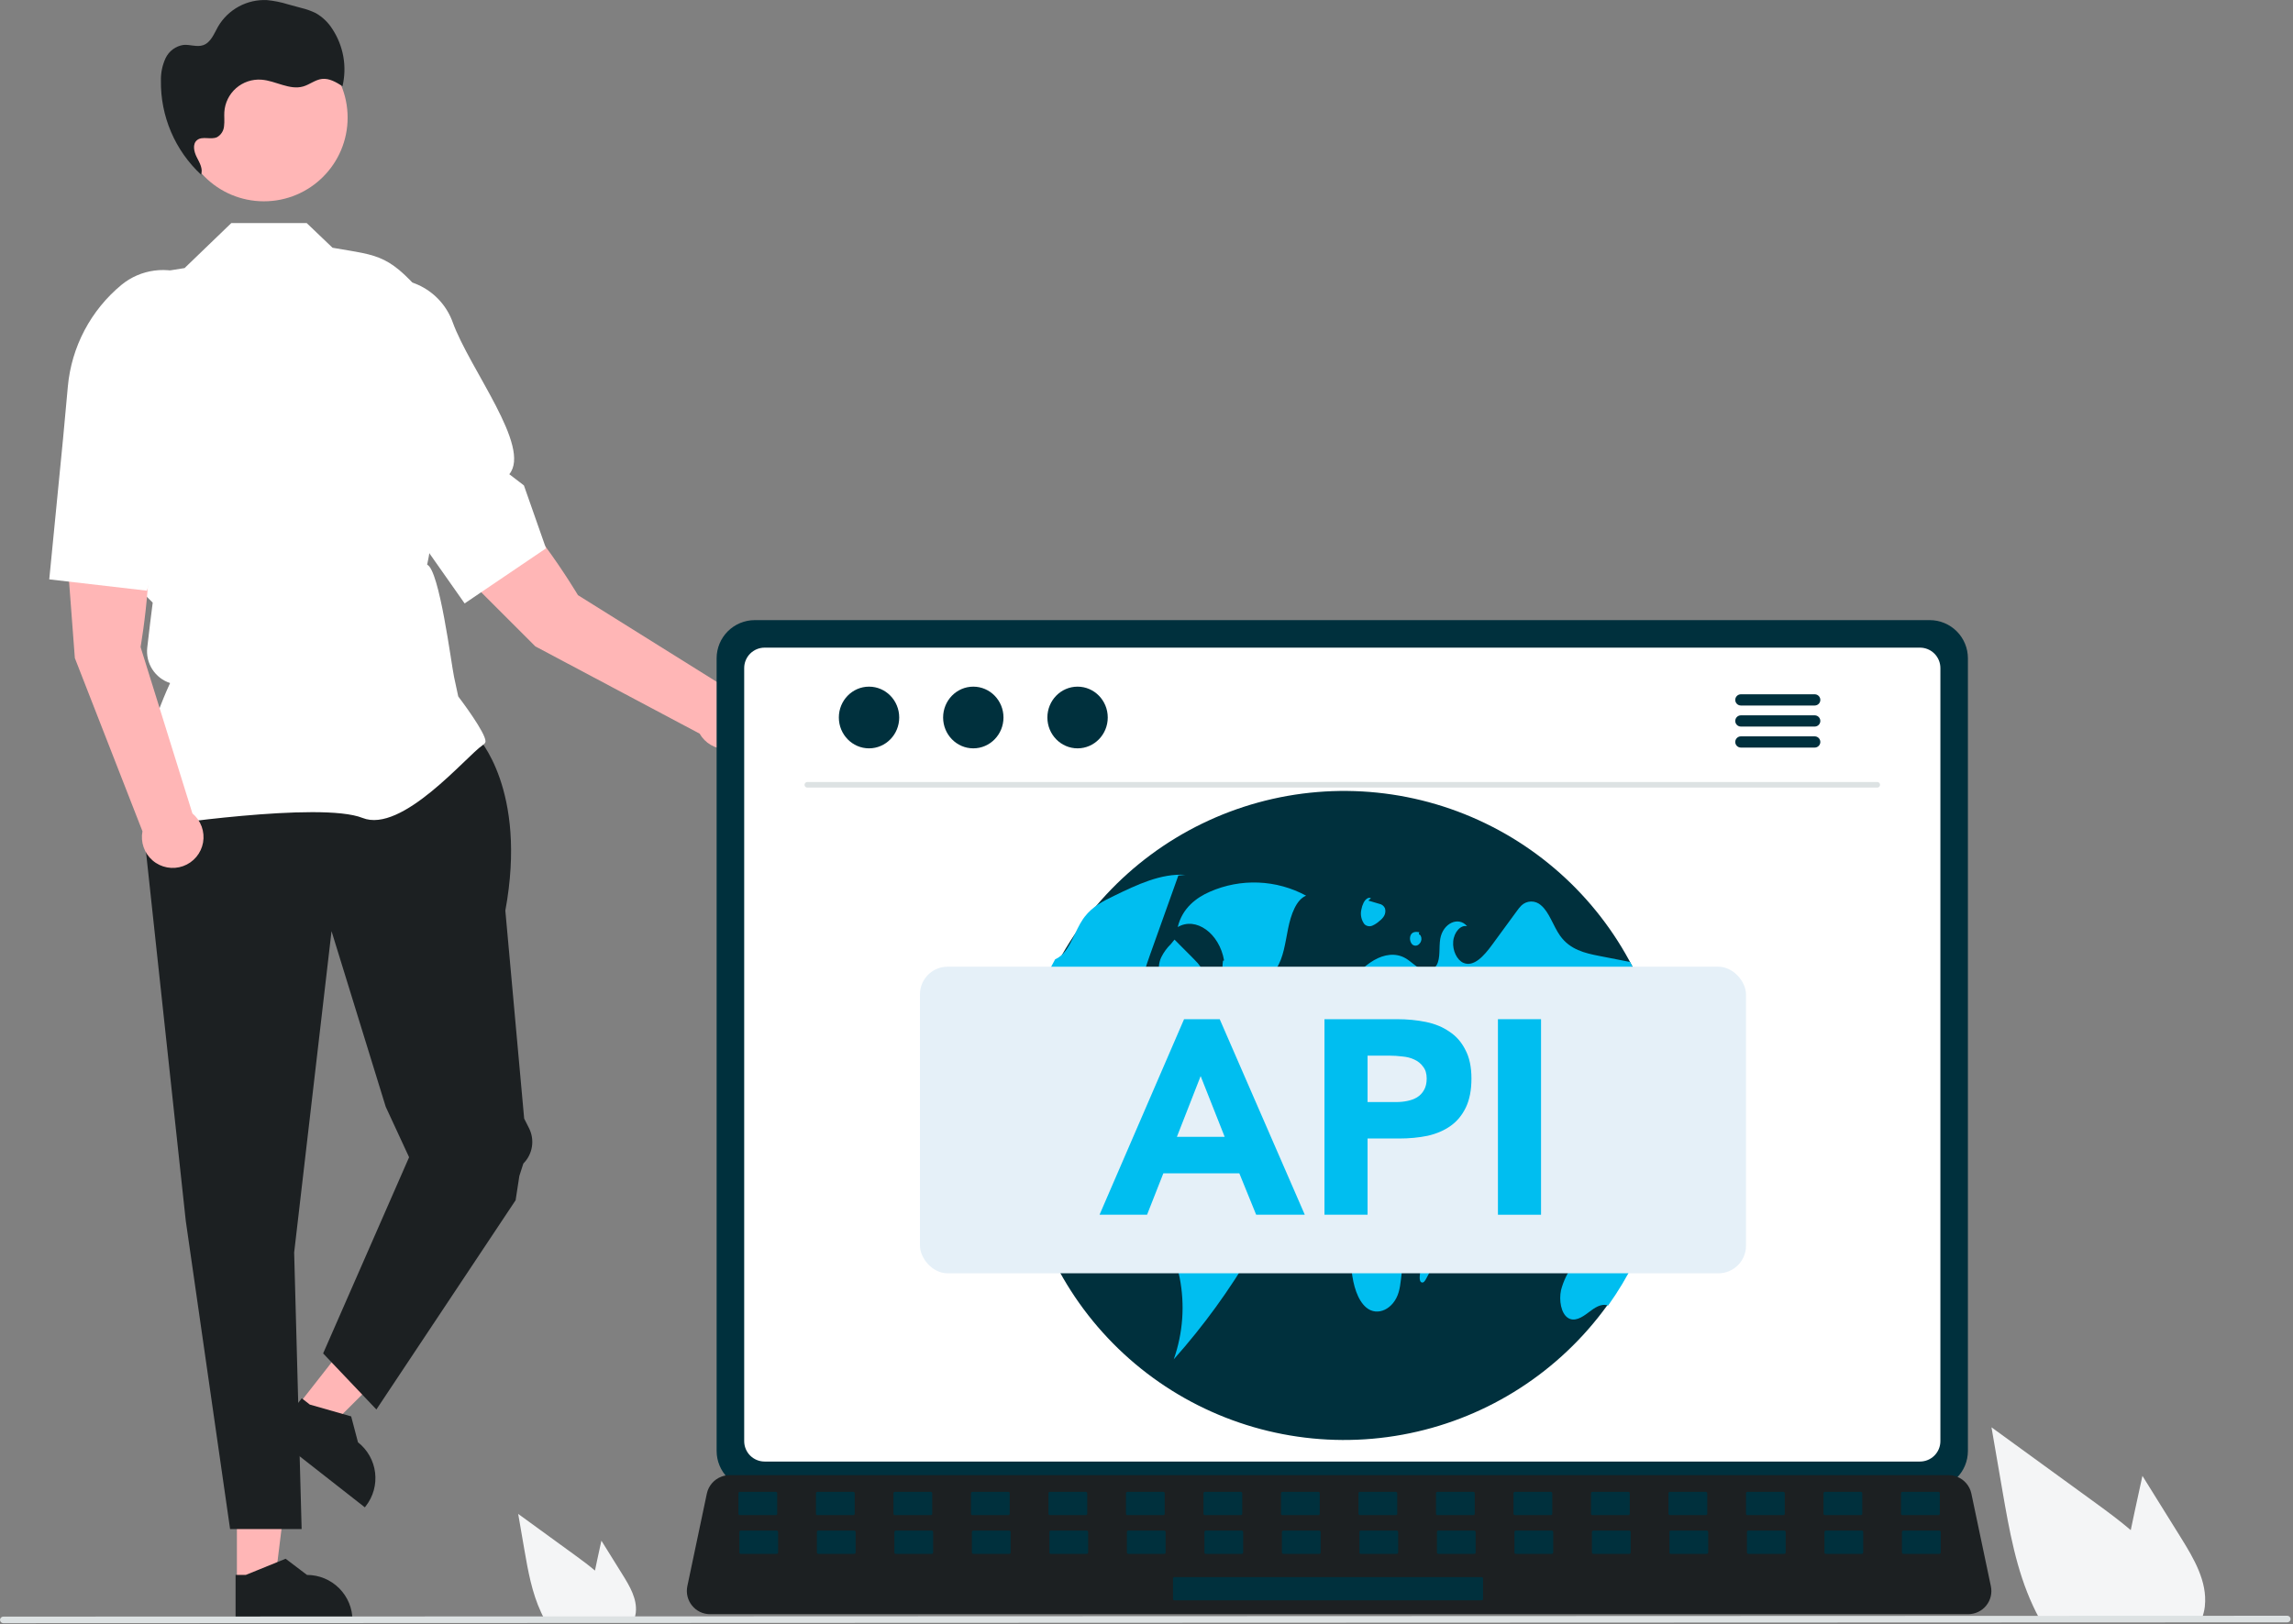 <?xml version="1.0" encoding="UTF-8"?>
<svg xmlns="http://www.w3.org/2000/svg" width="830" height="588" viewBox="0 0 830 588" fill="none">
  <rect x="0" y="0" width="830" height="588" fill="#808080" stroke="none"/>
  <g clip-path="url(#clip0_1468_5676)">
    <path d="M85.757 572.858L99.518 572.857L106.065 519.775L85.754 519.776L85.757 572.858Z" fill="#FFB6B6"></path>
    <path d="M85.272 587.214L127.592 587.212V586.677C127.591 582.308 125.856 578.119 122.767 575.03C119.678 571.941 115.488 570.206 111.12 570.205H111.119L103.388 564.341L88.966 570.206L85.272 570.206L85.272 587.214Z" fill="#1C2022"></path>
    <path d="M107.98 508.635L118.814 517.121L156.702 479.371L140.712 466.846L107.98 508.635Z" fill="#FFB6B6"></path>
    <path d="M98.745 519.637L132.061 545.733L132.391 545.312C135.084 541.873 136.302 537.505 135.775 533.168C135.248 528.832 133.02 524.882 129.581 522.188L129.581 522.187L127.112 512.803L112.141 508.527L109.233 506.249L98.745 519.637Z" fill="#1C2022"></path>
    <path d="M172.771 266.775C172.771 266.775 191.035 285.716 182.918 329.687L189.733 404.975L191.491 408.46C192.54 410.537 192.905 412.891 192.537 415.188C192.169 417.485 191.085 419.608 189.44 421.253L187.991 425.745L186.638 434.54L136.241 510.304L116.962 490.01L148.079 418.981L139.623 400.716L120.006 337.128L106.476 453.481L109.182 553.598H83.287L67.241 441.981L50.329 285.04L59.126 266.775H172.771Z" fill="#1C2022"></path>
    <path d="M54.547 299.32L54.362 299.061C44.506 285.262 59.33 252.103 61.566 247.296C58.911 246.435 56.637 244.679 55.131 242.329C53.624 239.979 52.98 237.18 53.306 234.408L54.27 226.215L55.274 218.178L48.077 210.981L48.056 210.801L43.914 174.559L37.892 150.487C35.623 141.387 35.816 131.847 38.453 122.846C41.089 113.846 46.072 105.709 52.892 99.271L66.813 97.06L83.731 80.76H111.013L120.367 89.697C137.83 92.76 140.83 91.76 155.83 109.76L149.014 165.722L147.313 173.421L147.318 183.863L151.641 188.667C153.198 190.398 154.33 192.468 154.945 194.713C155.561 196.958 155.644 199.316 155.187 201.599L154.619 204.441C159.077 206.352 163.332 240.306 164.348 245.049L165.866 252.134C167.165 253.848 175.739 265.28 175.739 268.405C175.739 268.874 175.393 269.328 174.649 269.831C168.806 273.787 145.512 301.854 131.219 296.134C115.993 290.046 55.471 299.179 54.862 299.272L54.547 299.32Z" fill="white"></path>
    <path d="M50.882 234.245C50.882 234.245 57.888 194.651 50.829 179.76L22.829 181.76L27.09 238.246L51.568 300.964C51.194 302.896 51.339 304.893 51.986 306.751C52.634 308.61 53.761 310.264 55.255 311.546C56.748 312.827 58.555 313.691 60.49 314.049C62.425 314.407 64.421 314.247 66.274 313.584C68.127 312.922 69.772 311.781 71.042 310.277C72.311 308.773 73.16 306.96 73.503 305.022C73.845 303.084 73.669 301.09 72.992 299.242C72.314 297.394 71.16 295.758 69.646 294.501L50.882 234.245Z" fill="#FFB6B6"></path>
    <path d="M22.829 158.76L24.562 139.889C25.215 132.786 27.265 125.883 30.594 119.576C33.924 113.268 38.468 107.682 43.965 103.137C47.38 100.334 51.512 98.542 55.892 97.964C60.272 97.386 64.727 98.044 68.753 99.865C74.193 102.37 78.479 106.847 80.745 112.391C83.011 117.935 83.087 124.133 80.957 129.731C74.486 146.704 76.823 164.652 64.204 166.841L65.575 173.363L53.167 213.854L17.829 209.76L22.829 158.76Z" fill="white"></path>
    <path d="M209.206 215.479C209.206 215.479 188.697 180.893 173.635 174.207L153.713 193.983L193.78 234.027L253.236 265.611C254.213 267.32 255.624 268.74 257.327 269.726C259.03 270.713 260.964 271.231 262.932 271.229C264.9 271.227 266.832 270.704 268.533 269.713C270.234 268.722 271.642 267.3 272.615 265.589C273.588 263.878 274.091 261.94 274.072 259.972C274.054 258.004 273.516 256.076 272.512 254.383C271.507 252.691 270.073 251.294 268.354 250.335C266.636 249.376 264.694 248.888 262.726 248.922L209.206 215.479Z" fill="#FFB6B6"></path>
    <path d="M138.714 176.546L127.721 161.11C123.584 155.3 120.636 148.73 119.047 141.776C117.458 134.823 117.26 127.625 118.463 120.595C119.225 116.243 121.188 112.19 124.132 108.895C127.076 105.6 130.882 103.194 135.121 101.949C140.879 100.3 147.048 100.899 152.382 103.625C157.715 106.351 161.814 111 163.85 116.632C170.013 133.72 192.489 161.803 184.35 171.691L189.642 175.742L197.641 198.529L168.182 218.47L138.714 176.546Z" fill="white"></path>
    <path d="M95.531 72.885C112.264 72.885 125.829 59.32 125.829 42.587C125.829 25.853 112.264 12.288 95.531 12.288C78.797 12.288 65.232 25.853 65.232 42.587C65.232 59.32 78.797 72.885 95.531 72.885Z" fill="#FFB6B6"></path>
    <path d="M73.542 63.943C73.278 63.711 73.028 63.463 72.77 63.225C72.761 63.249 72.759 63.274 72.749 63.298L73.542 63.943Z" fill="#1C2022"></path>
    <path d="M120.36 10.591C118.855 8.168 116.77 6.157 114.293 4.741C112.6 3.92 110.822 3.29 108.99 2.862L104.195 1.554C101.738 0.794 99.21 0.285 96.65 0.035C93.096 -0.141 89.562 0.664 86.434 2.361C83.306 4.058 80.704 6.582 78.913 9.657C77.465 12.227 76.303 15.429 73.507 16.369C71.252 17.127 68.792 16.058 66.423 16.265C65.034 16.466 63.717 17.007 62.587 17.839C61.458 18.671 60.551 19.769 59.947 21.035C58.766 23.584 58.185 26.369 58.248 29.177C58.155 35.551 59.399 41.875 61.901 47.74C64.402 53.604 68.105 58.879 72.77 63.224C73.552 61.163 72.264 58.938 71.246 56.966C70.215 54.971 69.579 52.189 71.304 50.752C73.224 49.153 76.3 50.704 78.571 49.661C79.297 49.244 79.909 48.653 80.352 47.942C80.794 47.23 81.054 46.42 81.107 45.584C81.327 43.928 81.097 42.244 81.201 40.576C81.305 38.922 81.734 37.306 82.466 35.819C83.197 34.333 84.215 33.006 85.462 31.915C86.709 30.824 88.16 29.992 89.731 29.465C91.301 28.938 92.961 28.727 94.613 28.846C99.782 29.215 104.797 32.746 109.771 31.294C112.106 30.611 114.097 28.875 116.512 28.583C119.186 28.259 121.702 29.769 123.972 31.218C124.798 27.714 124.903 24.079 124.282 20.534C123.661 16.988 122.327 13.606 120.36 10.591Z" fill="#1C2022"></path>
    <path d="M225.399 570.191L217.689 557.801L216.149 564.881C215.879 566.121 215.609 567.381 215.359 568.631C213.169 566.761 210.839 565.031 208.56 563.371C201.56 558.291 194.563 553.205 187.569 548.111L189.759 560.811C191.109 568.631 192.52 576.611 195.859 583.761C196.229 584.571 196.629 585.371 197.06 586.151H229.6C229.861 585.427 230.042 584.676 230.14 583.911C230.148 583.862 230.151 583.811 230.149 583.761C230.66 578.911 227.979 574.341 225.399 570.191Z" fill="#F4F5F6"></path>
    <path d="M789.482 556.81L775.497 534.336L772.704 547.179C772.214 549.428 771.724 551.713 771.271 553.981C767.299 550.588 763.072 547.45 758.937 544.44C746.24 535.225 733.548 525.998 720.863 516.76L724.835 539.796C727.284 553.981 729.842 568.455 735.9 581.424C736.571 582.894 737.297 584.345 738.077 585.76H797.101C797.576 584.445 797.904 583.083 798.08 581.696C798.095 581.607 798.101 581.515 798.098 581.424C799.024 572.627 794.162 564.338 789.482 556.81Z" fill="#F4F5F6"></path>
    <path d="M827.941 587.369L1.191 587.677C0.875 587.676 0.574 587.55 0.351 587.327C0.128 587.103 0.003 586.801 0.003 586.486C0.003 586.171 0.128 585.868 0.351 585.645C0.574 585.422 0.875 585.296 1.191 585.295L827.941 584.988C828.256 584.989 828.558 585.115 828.78 585.338C829.003 585.561 829.128 585.863 829.128 586.178C829.128 586.494 829.003 586.796 828.78 587.019C828.558 587.242 828.256 587.368 827.941 587.369Z" fill="#DDE2E3"></path>
    <path d="M259.398 238.298V525.322C259.401 528.979 260.855 532.486 263.442 535.073C266.028 537.659 269.535 539.113 273.193 539.116H698.533C702.19 539.114 705.698 537.659 708.284 535.073C710.87 532.486 712.325 528.979 712.327 525.322V238.298C712.319 234.643 710.862 231.141 708.277 228.558C705.691 225.976 702.187 224.523 698.533 224.518H273.193C269.538 224.523 266.034 225.976 263.449 228.558C260.863 231.141 259.407 234.643 259.398 238.298Z" fill="#00303D"></path>
    <path d="M269.376 241.869V521.781C269.38 523.735 270.157 525.608 271.539 526.99C272.921 528.372 274.794 529.15 276.749 529.153H694.992C696.946 529.15 698.82 528.372 700.202 526.99C701.583 525.608 702.361 523.735 702.365 521.781V241.869C702.364 239.912 701.588 238.035 700.206 236.65C698.824 235.265 696.949 234.485 694.992 234.481H276.749C274.792 234.485 272.917 235.265 271.535 236.65C270.153 238.035 269.376 239.912 269.376 241.869Z" fill="white"></path>
    <path d="M250.502 581.299C251.282 582.276 252.272 583.064 253.399 583.603C254.527 584.142 255.761 584.419 257.011 584.413H712.45C713.696 584.411 714.925 584.132 716.049 583.596C717.173 583.059 718.164 582.279 718.948 581.312C719.733 580.344 720.292 579.214 720.585 578.004C720.878 576.793 720.898 575.532 720.642 574.313L713.572 540.732C713.279 539.363 712.648 538.088 711.737 537.025C710.826 535.962 709.663 535.143 708.354 534.644C707.407 534.272 706.398 534.082 705.38 534.083H264.053C263.035 534.082 262.026 534.272 261.079 534.644C259.771 535.143 258.608 535.961 257.696 537.025C256.785 538.088 256.154 539.363 255.861 540.732L248.791 574.313C248.54 575.532 248.563 576.791 248.859 577.999C249.155 579.208 249.716 580.335 250.502 581.299Z" fill="#1C2022"></path>
    <path d="M688.606 548.547H701.657C701.927 548.547 702.146 548.328 702.146 548.059V540.619C702.146 540.349 701.927 540.13 701.657 540.13H688.606C688.337 540.13 688.118 540.349 688.118 540.619V548.059C688.118 548.328 688.337 548.547 688.606 548.547Z" fill="#00303D"></path>
    <path d="M660.552 548.547H673.603C673.872 548.547 674.091 548.328 674.091 548.059V540.619C674.091 540.349 673.872 540.13 673.603 540.13H660.552C660.282 540.13 660.064 540.349 660.064 540.619V548.059C660.064 548.328 660.282 548.547 660.552 548.547Z" fill="#00303D"></path>
    <path d="M632.497 548.547H645.548C645.818 548.547 646.036 548.328 646.036 548.059V540.619C646.036 540.349 645.818 540.13 645.548 540.13H632.497C632.228 540.13 632.009 540.349 632.009 540.619V548.059C632.009 548.328 632.228 548.547 632.497 548.547Z" fill="#00303D"></path>
    <path d="M604.443 548.547H617.494C617.763 548.547 617.982 548.328 617.982 548.059V540.619C617.982 540.349 617.763 540.13 617.494 540.13H604.443C604.173 540.13 603.954 540.349 603.954 540.619V548.059C603.954 548.328 604.173 548.547 604.443 548.547Z" fill="#00303D"></path>
    <path d="M576.388 548.547H589.439C589.708 548.547 589.927 548.328 589.927 548.059V540.619C589.927 540.349 589.708 540.13 589.439 540.13H576.388C576.118 540.13 575.9 540.349 575.9 540.619V548.059C575.9 548.328 576.118 548.547 576.388 548.547Z" fill="#00303D"></path>
    <path d="M548.333 548.547H561.384C561.654 548.547 561.872 548.328 561.872 548.059V540.619C561.872 540.349 561.654 540.13 561.384 540.13H548.333C548.064 540.13 547.845 540.349 547.845 540.619V548.059C547.845 548.328 548.064 548.547 548.333 548.547Z" fill="#00303D"></path>
    <path d="M520.279 548.547H533.33C533.599 548.547 533.818 548.328 533.818 548.059V540.619C533.818 540.349 533.599 540.13 533.33 540.13H520.279C520.009 540.13 519.791 540.349 519.791 540.619V548.059C519.791 548.328 520.009 548.547 520.279 548.547Z" fill="#00303D"></path>
    <path d="M492.224 548.547H505.275C505.545 548.547 505.763 548.328 505.763 548.059V540.619C505.763 540.349 505.545 540.13 505.275 540.13H492.224C491.954 540.13 491.736 540.349 491.736 540.619V548.059C491.736 548.328 491.954 548.547 492.224 548.547Z" fill="#00303D"></path>
    <path d="M464.169 548.547H477.22C477.49 548.547 477.708 548.328 477.708 548.059V540.619C477.708 540.349 477.49 540.13 477.22 540.13H464.169C463.9 540.13 463.681 540.349 463.681 540.619V548.059C463.681 548.328 463.9 548.547 464.169 548.547Z" fill="#00303D"></path>
    <path d="M436.115 548.547H449.166C449.435 548.547 449.654 548.328 449.654 548.059V540.619C449.654 540.349 449.435 540.13 449.166 540.13H436.115C435.845 540.13 435.627 540.349 435.627 540.619V548.059C435.627 548.328 435.845 548.547 436.115 548.547Z" fill="#00303D"></path>
    <path d="M408.06 548.547H421.111C421.381 548.547 421.599 548.328 421.599 548.059V540.619C421.599 540.349 421.381 540.13 421.111 540.13H408.06C407.79 540.13 407.572 540.349 407.572 540.619V548.059C407.572 548.328 407.79 548.547 408.06 548.547Z" fill="#00303D"></path>
    <path d="M380.006 548.547H393.056C393.326 548.547 393.545 548.328 393.545 548.059V540.619C393.545 540.349 393.326 540.13 393.056 540.13H380.006C379.736 540.13 379.517 540.349 379.517 540.619V548.059C379.517 548.328 379.736 548.547 380.006 548.547Z" fill="#00303D"></path>
    <path d="M351.951 548.547H365.002C365.271 548.547 365.49 548.328 365.49 548.059V540.619C365.49 540.349 365.271 540.13 365.002 540.13H351.951C351.681 540.13 351.463 540.349 351.463 540.619V548.059C351.463 548.328 351.681 548.547 351.951 548.547Z" fill="#00303D"></path>
    <path d="M323.896 548.547H336.947C337.217 548.547 337.435 548.328 337.435 548.059V540.619C337.435 540.349 337.217 540.13 336.947 540.13H323.896C323.627 540.13 323.408 540.349 323.408 540.619V548.059C323.408 548.328 323.627 548.547 323.896 548.547Z" fill="#00303D"></path>
    <path d="M295.841 548.547H308.892C309.162 548.547 309.381 548.328 309.381 548.059V540.619C309.381 540.349 309.162 540.13 308.892 540.13H295.841C295.572 540.13 295.353 540.349 295.353 540.619V548.059C295.353 548.328 295.572 548.547 295.841 548.547Z" fill="#00303D"></path>
    <path d="M267.787 548.547H280.838C281.107 548.547 281.326 548.328 281.326 548.059V540.619C281.326 540.349 281.107 540.13 280.838 540.13H267.787C267.517 540.13 267.299 540.349 267.299 540.619V548.059C267.299 548.328 267.517 548.547 267.787 548.547Z" fill="#00303D"></path>
    <path d="M688.938 562.574H701.989C702.258 562.574 702.477 562.356 702.477 562.086V554.646C702.477 554.376 702.258 554.158 701.989 554.158H688.938C688.668 554.158 688.45 554.376 688.45 554.646V562.086C688.45 562.356 688.668 562.574 688.938 562.574Z" fill="#00303D"></path>
    <path d="M660.883 562.574H673.934C674.204 562.574 674.422 562.356 674.422 562.086V554.646C674.422 554.376 674.204 554.158 673.934 554.158H660.883C660.614 554.158 660.395 554.376 660.395 554.646V562.086C660.395 562.356 660.614 562.574 660.883 562.574Z" fill="#00303D"></path>
    <path d="M632.829 562.574H645.88C646.149 562.574 646.368 562.356 646.368 562.086V554.646C646.368 554.376 646.149 554.158 645.88 554.158H632.829C632.559 554.158 632.34 554.376 632.34 554.646V562.086C632.34 562.356 632.559 562.574 632.829 562.574Z" fill="#00303D"></path>
    <path d="M604.774 562.574H617.825C618.095 562.574 618.313 562.356 618.313 562.086V554.646C618.313 554.376 618.095 554.158 617.825 554.158H604.774C604.504 554.158 604.286 554.376 604.286 554.646V562.086C604.286 562.356 604.504 562.574 604.774 562.574Z" fill="#00303D"></path>
    <path d="M576.719 562.574H589.77C590.04 562.574 590.259 562.356 590.259 562.086V554.646C590.259 554.376 590.04 554.158 589.77 554.158H576.719C576.45 554.158 576.231 554.376 576.231 554.646V562.086C576.231 562.356 576.45 562.574 576.719 562.574Z" fill="#00303D"></path>
    <path d="M548.665 562.574H561.716C561.985 562.574 562.204 562.356 562.204 562.086V554.646C562.204 554.376 561.985 554.158 561.716 554.158H548.665C548.395 554.158 548.177 554.376 548.177 554.646V562.086C548.177 562.356 548.395 562.574 548.665 562.574Z" fill="#00303D"></path>
    <path d="M520.61 562.574H533.661C533.931 562.574 534.149 562.356 534.149 562.086V554.646C534.149 554.376 533.931 554.158 533.661 554.158H520.61C520.34 554.158 520.122 554.376 520.122 554.646V562.086C520.122 562.356 520.34 562.574 520.61 562.574Z" fill="#00303D"></path>
    <path d="M492.556 562.574H505.607C505.876 562.574 506.095 562.356 506.095 562.086V554.646C506.095 554.376 505.876 554.158 505.607 554.158H492.556C492.286 554.158 492.067 554.376 492.067 554.646V562.086C492.067 562.356 492.286 562.574 492.556 562.574Z" fill="#00303D"></path>
    <path d="M464.501 562.574H477.552C477.821 562.574 478.04 562.356 478.04 562.086V554.646C478.04 554.376 477.821 554.158 477.552 554.158H464.501C464.231 554.158 464.013 554.376 464.013 554.646V562.086C464.013 562.356 464.231 562.574 464.501 562.574Z" fill="#00303D"></path>
    <path d="M436.446 562.574H449.497C449.767 562.574 449.985 562.356 449.985 562.086V554.646C449.985 554.376 449.767 554.158 449.497 554.158H436.446C436.177 554.158 435.958 554.376 435.958 554.646V562.086C435.958 562.356 436.177 562.574 436.446 562.574Z" fill="#00303D"></path>
    <path d="M408.392 562.574H421.443C421.712 562.574 421.931 562.356 421.931 562.086V554.646C421.931 554.376 421.712 554.158 421.443 554.158H408.392C408.122 554.158 407.903 554.376 407.903 554.646V562.086C407.903 562.356 408.122 562.574 408.392 562.574Z" fill="#00303D"></path>
    <path d="M380.337 562.574H393.388C393.657 562.574 393.876 562.356 393.876 562.086V554.646C393.876 554.376 393.657 554.158 393.388 554.158H380.337C380.067 554.158 379.849 554.376 379.849 554.646V562.086C379.849 562.356 380.067 562.574 380.337 562.574Z" fill="#00303D"></path>
    <path d="M352.282 562.574H365.333C365.603 562.574 365.822 562.356 365.822 562.086V554.646C365.822 554.376 365.603 554.158 365.333 554.158H352.282C352.013 554.158 351.794 554.376 351.794 554.646V562.086C351.794 562.356 352.013 562.574 352.282 562.574Z" fill="#00303D"></path>
    <path d="M324.228 562.574H337.279C337.548 562.574 337.767 562.356 337.767 562.086V554.646C337.767 554.376 337.548 554.158 337.279 554.158H324.228C323.958 554.158 323.74 554.376 323.74 554.646V562.086C323.74 562.356 323.958 562.574 324.228 562.574Z" fill="#00303D"></path>
    <path d="M296.173 562.574H309.224C309.494 562.574 309.712 562.356 309.712 562.086V554.646C309.712 554.376 309.494 554.158 309.224 554.158H296.173C295.903 554.158 295.685 554.376 295.685 554.646V562.086C295.685 562.356 295.903 562.574 296.173 562.574Z" fill="#00303D"></path>
    <path d="M268.118 562.574H281.169C281.439 562.574 281.657 562.356 281.657 562.086V554.646C281.657 554.376 281.439 554.158 281.169 554.158H268.118C267.849 554.158 267.63 554.376 267.63 554.646V562.086C267.63 562.356 267.849 562.574 268.118 562.574Z" fill="#00303D"></path>
    <path d="M425.085 579.407H536.327C536.596 579.407 536.815 579.189 536.815 578.919V571.479C536.815 571.209 536.596 570.991 536.327 570.991H425.085C424.815 570.991 424.596 571.209 424.596 571.479V578.919C424.596 579.189 424.815 579.407 425.085 579.407Z" fill="#00303D"></path>
    <path d="M604 404.085C603.942 433.419 592.914 461.67 573.082 483.285C553.251 504.9 526.051 518.315 496.83 520.892C467.61 523.469 438.482 515.022 415.173 497.212C391.865 479.401 376.062 453.516 370.871 424.645C365.68 395.774 371.477 366.005 387.122 341.192C402.767 316.378 427.128 298.314 455.416 290.551C483.704 282.788 513.873 285.888 539.992 299.242C566.111 312.595 586.289 335.235 596.561 362.712C596.817 363.402 597.067 364.092 597.31 364.788V364.795C598.395 367.857 599.35 370.976 600.175 374.153C602.723 383.926 604.008 393.985 604 404.085Z" fill="#00303D"></path>
    <path d="M472.775 324.28C467.46 321.405 461.558 319.783 455.52 319.536C449.482 319.289 443.467 320.424 437.934 322.854C433.063 324.974 427.933 328.778 426.308 335.645C432.881 331.766 441.389 337.895 443.08 347.726L442.685 347.835C441.792 354.645 443.786 362.059 447.647 366.281C447.934 364.376 448.642 362.559 449.719 360.961C450.796 359.364 452.215 358.026 453.874 357.046C456.711 355.181 459.849 353.827 462.014 350.621C464.58 346.822 465.232 341.268 466.252 336.202C467.271 331.136 469.206 325.691 472.775 324.28Z" fill="#00BEF0"></path>
    <path d="M435.985 382.228C434.164 384.962 431.733 386.677 429.551 388.813C427.033 391.104 425.38 394.193 424.873 397.559C424.597 399.938 425.024 402.356 424.965 404.761C424.906 407.167 424.104 409.874 422.468 410.472C419.885 411.405 417.914 406.608 415.259 406.273C413.149 406.01 411.25 409.329 411.861 412.207C412.473 415.085 415.344 416.36 416.994 414.48C418.485 416.984 417.434 421.525 415.193 422.294C414.956 423.871 414.72 425.441 414.49 427.018C408.826 423.056 403.102 419.028 398.285 413.225C392.928 406.827 389.605 398.973 388.744 390.673C388.119 384.003 389.046 376.373 385.984 371.241C383.533 367.134 379.327 366.227 375.542 366.484C374.852 366.53 374.155 366.608 373.465 366.694C375.698 359.99 378.533 353.501 381.936 347.309C382.706 346.978 383.421 346.533 384.058 345.988C387.58 342.998 389.144 336.946 392.003 332.76C392.187 332.49 392.378 332.227 392.575 331.971C395.499 328.153 399.415 326.188 403.2 324.361C411.579 320.294 420.2 316.174 429.045 316.739L426.529 316.982C423.591 325.209 420.652 333.436 417.71 341.664C417.263 342.925 416.812 344.189 416.356 345.455C414.687 350.134 412.965 355.115 413.222 360.353C413.373 363.454 414.451 366.766 416.501 367.831C418.413 368.816 420.503 367.607 422.349 366.411C423.131 365.912 423.907 365.412 424.689 364.906C427.495 363.099 430.603 361.246 433.566 362.455C436.28 363.559 438.285 367.246 438.666 371.222C439.015 375.086 438.072 378.957 435.985 382.228Z" fill="#00BEF0"></path>
    <path d="M452.673 438.398C444.478 433.353 436.283 428.307 428.088 423.261L428.227 422.903C423.132 424.844 421.016 433.901 421.858 441.308C422.7 448.714 425.556 455.336 426.998 462.553C428.943 472.429 428.209 482.646 424.872 492.143C435.648 480.051 445.185 466.91 453.339 452.916C454.478 451.153 455.346 449.228 455.914 447.207C456.516 445.052 456.301 442.752 455.312 440.746C454.641 439.756 453.734 438.949 452.673 438.398Z" fill="#00BEF0"></path>
    <path d="M420.33 346.6C419.367 348.666 419.219 351.019 419.914 353.19C420.723 354.939 422.19 356.297 423.995 356.97L428.524 359.214C430.03 359.961 431.654 360.715 433.189 360.101C435.042 359.36 436.326 356.456 435.994 353.76C435.64 350.891 433.832 348.918 432.16 347.238C429.819 344.886 427.479 342.535 425.139 340.183L423.82 341.799C422.393 343.19 421.213 344.813 420.33 346.6Z" fill="#00BEF0"></path>
    <path d="M579.725 377.267C581.762 377.747 583.8 378.227 585.837 378.706C585.482 385.586 582.071 391.954 577.498 394.261C575.592 395.22 573.469 395.575 571.892 397.369C570.466 398.999 569.743 401.535 569.08 403.96C567.917 408.192 566.754 412.424 565.59 416.656C564.342 421.216 562.739 426.283 559.492 427.925C556.706 429.338 553.519 427.61 551.377 424.712C549.234 421.814 547.927 417.917 546.658 414.119C546.737 418.259 544.812 422.32 542.085 423.759C539.351 425.198 536.026 423.897 534.199 420.684C532.885 418.377 532.34 415.335 531.052 412.995C529.764 410.656 527.063 409.315 525.657 411.51C524.73 412.969 524.848 415.203 524.388 417.057C524.157 418.287 523.548 419.414 522.645 420.282C521.743 421.15 520.593 421.716 519.355 421.9C518.216 421.873 517.095 421.616 516.059 421.143C515.023 420.669 514.094 419.99 513.329 419.146C509.305 415.03 506.685 409.747 505.844 404.052C505.274 401.322 505.346 398.496 506.054 395.798C506.863 393.242 508.814 391.271 510.753 391.757C512.028 389.063 509.511 385.488 507.244 385.803C504.97 386.119 503.189 388.557 501.323 390.43C499.463 392.302 496.861 393.663 494.988 391.803C495.01 392.157 494.958 392.511 494.837 392.844C494.715 393.177 494.525 393.481 494.28 393.737C494.035 393.993 493.74 394.196 493.413 394.332C493.086 394.469 492.734 394.536 492.38 394.53C491.134 394.173 489.977 393.559 488.982 392.729C484.691 390.055 479.243 391.829 476.194 396.889C478.1 388.78 480.893 379.475 486.748 377.569C489.14 376.788 491.749 377.432 494.009 376.078C498.011 373.679 498.819 364.617 495.363 360.878C495.803 364.414 495.718 368.541 493.851 370.959C491.985 373.377 488.069 371.8 488.305 368.225C488.252 368.728 488.041 369.201 487.703 369.577C487.364 369.952 486.916 370.211 486.421 370.316C485.927 370.421 485.412 370.367 484.95 370.161C484.488 369.956 484.103 369.609 483.85 369.171C482.608 367.279 482.713 364.184 483.594 361.923C484.501 359.876 485.803 358.027 487.425 356.482C490.546 353.138 493.714 349.753 497.328 347.65C500.949 345.548 505.128 344.838 508.755 346.928C510.668 348.032 512.35 349.872 514.301 350.844C514.769 351.134 515.29 351.327 515.834 351.412C516.377 351.497 516.933 351.472 517.466 351.339C518 351.205 518.502 350.966 518.941 350.635C519.381 350.304 519.749 349.888 520.025 349.411C521.477 346.862 520.794 343.077 521.333 339.89C522.299 334.258 527.93 331.623 531.052 335.342C528.719 334.744 526.307 337.504 526.018 340.849C525.722 344.194 527.411 347.572 529.672 348.584C533.47 350.266 537.189 346.034 540.061 342.117C543.057 338.017 546.058 333.919 549.064 329.823C549.543 329.125 550.082 328.47 550.674 327.864C551.615 326.947 552.87 326.421 554.184 326.395C555.498 326.368 556.773 326.842 557.751 327.72C560.787 330.197 562.213 335.277 564.703 338.773C568.318 343.852 573.726 345.088 578.759 346.073C582.512 346.803 586.266 347.537 590.023 348.275C592.527 352.933 594.711 357.757 596.561 362.712C589.672 365.853 583.829 370.905 579.725 377.267Z" fill="#00BEF0"></path>
    <path d="M600.175 374.152C599.406 376.422 598.985 378.795 598.927 381.19C595.707 377.261 595.194 369.894 597.31 364.795C598.395 367.857 599.35 370.976 600.175 374.152Z" fill="#00BEF0"></path>
    <path d="M591.856 456.334C589.041 462.05 585.766 467.529 582.065 472.716C579.699 471.704 577.156 473.511 574.942 475.206C572.628 476.981 569.849 478.709 567.477 477.092C565.052 475.436 564.27 470.804 565.039 467.13C565.922 463.742 567.468 460.561 569.586 457.773C571.557 454.829 573.667 451.773 576.407 450.63C579.154 449.486 582.682 451.103 583.484 455.006L585.429 454.94C584.338 453.442 584.91 450.34 586.376 449.795C588.064 449.158 589.53 451.477 590.529 453.528C590.976 454.454 591.429 455.387 591.856 456.334Z" fill="#00BEF0"></path>
    <path d="M517.36 428.577C513.179 428.84 509.867 423.693 507.667 418.629C505.466 413.566 503.458 407.776 499.686 405.198C497.53 403.726 495.073 403.524 492.735 402.81C491.409 402.475 490.181 401.829 489.155 400.925C488.128 400.021 487.332 398.886 486.832 397.613L484.18 396.542C480.47 398.396 477.072 400.818 474.11 403.721C470.725 407.317 468.617 411.926 468.11 416.838C467.604 422.147 469.474 428.066 472.97 430.06C475.732 431.636 478.948 430.643 481.746 432.085C485.241 433.888 487.317 439.123 488.102 444.292C488.888 449.462 488.689 454.834 489.251 460.062C489.813 465.29 491.362 470.73 494.568 473.409C498.579 476.761 504.465 473.976 506.265 467.873C507.148 464.879 507.118 461.501 507.778 458.394C508.941 452.921 512.079 448.861 514.567 444.372C517.056 439.883 519.015 433.786 517.36 428.577Z" fill="#00BEF0"></path>
    <path d="M476.047 374.803C476.436 375.162 476.8 375.548 477.135 375.959C477.482 376.556 477.659 377.237 477.647 377.928C477.636 378.619 477.435 379.294 477.068 379.88C477.572 379.851 478.064 379.718 478.514 379.49C478.964 379.261 479.361 378.942 479.681 378.552C480.444 377.683 481.115 376.737 481.684 375.73C481.952 375.386 482.142 374.988 482.244 374.563C482.346 374.139 482.356 373.698 482.275 373.269C482.077 372.705 481.61 372.465 481.283 372.041C480.829 371.212 480.519 370.312 480.366 369.38C480.185 368.506 479.763 367.699 479.149 367.052C478.534 366.404 477.751 365.941 476.888 365.714L477.097 365.754C476.741 365.966 476.459 366.283 476.292 366.663C476.125 367.043 476.081 367.465 476.167 367.871C476.293 368.691 476.82 369.372 476.768 370.208C476.693 371.411 475.491 371.975 475.416 373.178C475.405 373.781 475.631 374.365 476.047 374.803Z" fill="#00BEF0"></path>
    <path d="M468.883 354.365L468.902 354.362C469.03 354.245 469.15 354.118 469.259 353.982L468.883 354.365Z" fill="#00BEF0"></path>
    <path d="M470.137 360.011C470.639 359.57 471.011 359 471.211 358.363C471.411 357.725 471.432 357.045 471.272 356.396C470.969 355.029 469.894 354.11 468.902 354.362C468.614 354.654 468.257 354.867 467.864 354.983C467.472 355.099 467.056 355.113 466.656 355.023C466.043 354.866 465.37 354.459 464.838 354.921C464.534 355.266 464.321 355.682 464.219 356.13C464.022 356.734 463.826 357.338 463.629 357.942C463.535 358.158 463.511 358.398 463.559 358.629C463.597 358.721 463.658 358.802 463.736 358.865C463.814 358.927 463.907 358.968 464.005 358.984C465.186 359.332 466.366 359.68 467.547 360.028C467.954 360.215 468.396 360.311 468.844 360.308C469.292 360.305 469.733 360.203 470.137 360.011Z" fill="#00BEF0"></path>
    <path d="M559.272 437.946C558.726 437.052 558.18 436.159 557.634 435.265C557.098 434.23 556.365 433.31 555.477 432.556C555.281 432.392 555.055 432.27 554.812 432.195C554.568 432.12 554.312 432.094 554.059 432.119C553.805 432.145 553.559 432.221 553.335 432.342C553.111 432.464 552.914 432.63 552.755 432.829L552.822 433.339C554.283 434.906 555.279 436.849 555.697 438.95C555.822 439.863 555.778 440.809 555.888 441.726C555.899 442.151 555.994 442.57 556.168 442.958C556.341 443.347 556.59 443.697 556.899 443.989C557.758 444.564 558.767 443.717 559.379 442.684C559.926 441.836 560.171 440.828 560.075 439.823C559.939 439.149 559.665 438.51 559.272 437.946Z" fill="#00BEF0"></path>
    <path d="M567.833 439.108C567.937 438.272 567.869 437.423 567.633 436.614C567.594 435.519 567.885 434.437 568.467 433.509C569.045 432.633 569.483 431.673 569.765 430.662C569.884 430.201 569.863 429.716 569.703 429.268C569.523 428.862 569.085 428.677 568.834 428.998L569.371 429.344C568.646 429.215 567.901 429.251 567.191 429.45C566.787 429.604 566.425 429.855 566.138 430.179C565.85 430.503 565.645 430.892 565.539 431.312C565.45 431.967 565.306 432.614 565.106 433.244C564.786 433.903 564.165 434.122 563.776 434.7C563.51 435.212 563.376 435.783 563.385 436.36C563.395 436.937 563.548 437.503 563.83 438.006C564.32 438.829 565.098 439.441 566.013 439.723C566.669 439.958 567.533 439.971 567.833 439.108Z" fill="#00BEF0"></path>
    <path d="M583.08 443.709C583.318 444.326 583.635 444.909 584.025 445.443C584.755 446.178 585.747 445.726 586.633 445.547C587.436 445.42 588.259 445.513 589.014 445.816C589.769 446.119 590.428 446.621 590.922 447.268C590.578 445.555 589.829 443.95 588.736 442.587C587.644 441.224 586.24 440.143 584.643 439.435C582.568 438.716 580.381 438.374 578.186 438.425L577.811 438.521C578.767 441.302 581.767 441.24 583.08 443.709Z" fill="#00BEF0"></path>
    <path d="M518.504 449.398L518.509 449.41L518.618 449.2L518.504 449.398Z" fill="#00BEF0"></path>
    <path d="M516.19 453.875C515.686 454.79 515.252 455.743 514.893 456.725C514.417 458.316 514.102 459.95 513.952 461.603C513.835 462.543 513.799 463.743 514.388 464.202C514.557 464.314 514.761 464.361 514.962 464.333C515.163 464.306 515.347 464.206 515.48 464.053C515.808 463.707 516.075 463.309 516.273 462.876C517.43 460.882 518.329 458.749 518.947 456.528C519.592 454.172 519.438 451.669 518.509 449.41C517.736 450.898 516.963 452.386 516.19 453.875Z" fill="#00BEF0"></path>
    <path d="M493.877 334.596C494.244 334.955 494.708 335.198 495.213 335.297C495.717 335.395 496.239 335.344 496.715 335.149C497.699 334.719 498.603 334.122 499.385 333.386C500.033 332.906 500.582 332.307 501.004 331.62C501.236 331.209 501.385 330.757 501.441 330.289C501.498 329.82 501.462 329.346 501.335 328.891C501.154 328.456 500.865 328.075 500.495 327.782C500.126 327.49 499.688 327.297 499.223 327.221C497.912 326.832 496.602 326.443 495.291 326.055L496.239 325.2C495.264 324.677 494.185 325.648 493.575 326.851C493.184 327.636 492.911 328.475 492.766 329.341C492.559 330.245 492.551 331.183 492.743 332.09C492.934 332.998 493.321 333.853 493.877 334.596Z" fill="#00BEF0"></path>
    <path d="M511.082 341.808C511.379 342.136 511.79 342.338 512.232 342.374C512.673 342.41 513.112 342.277 513.458 342.001C513.757 341.777 514.005 341.493 514.186 341.166C514.367 340.84 514.477 340.479 514.51 340.108C514.584 339.277 514.174 338.354 513.587 338.283L513.722 337.505C512.592 337.301 511.202 337.26 510.597 338.632C510.392 339.158 510.33 339.728 510.415 340.285C510.5 340.842 510.73 341.367 511.082 341.808Z" fill="#00BEF0"></path>
    <path d="M679.532 285.154H292.209C291.943 285.148 291.691 285.039 291.505 284.849C291.319 284.659 291.215 284.404 291.215 284.139C291.215 283.873 291.319 283.618 291.505 283.429C291.691 283.239 291.943 283.129 292.209 283.124H679.532C679.797 283.129 680.05 283.239 680.236 283.429C680.421 283.618 680.525 283.873 680.525 284.139C680.525 284.404 680.421 284.659 680.236 284.849C680.05 285.039 679.797 285.148 679.532 285.154Z" fill="#DDE2E3"></path>
    <path d="M314.564 270.94C320.598 270.94 325.489 265.939 325.489 259.771C325.489 253.602 320.598 248.602 314.564 248.602C308.53 248.602 303.638 253.602 303.638 259.771C303.638 265.939 308.53 270.94 314.564 270.94Z" fill="#00303D"></path>
    <path d="M352.306 270.94C358.34 270.94 363.231 265.939 363.231 259.771C363.231 253.602 358.34 248.602 352.306 248.602C346.272 248.602 341.381 253.602 341.381 259.771C341.381 265.939 346.272 270.94 352.306 270.94Z" fill="#00303D"></path>
    <path d="M390.048 270.94C396.082 270.94 400.973 265.939 400.973 259.771C400.973 253.602 396.082 248.602 390.048 248.602C384.014 248.602 379.123 253.602 379.123 259.771C379.123 265.939 384.014 270.94 390.048 270.94Z" fill="#00303D"></path>
    <path d="M656.915 251.37H630.105C629.574 251.381 629.068 251.599 628.695 251.979C628.323 252.358 628.115 252.869 628.115 253.4C628.115 253.932 628.323 254.442 628.695 254.822C629.068 255.201 629.574 255.42 630.105 255.43H656.915C657.447 255.42 657.953 255.201 658.325 254.822C658.697 254.442 658.905 253.932 658.905 253.4C658.905 252.869 658.697 252.358 658.325 251.979C657.953 251.599 657.447 251.381 656.915 251.37Z" fill="#00303D"></path>
    <path d="M656.915 258.99H630.105C629.574 259.001 629.068 259.219 628.695 259.599C628.323 259.978 628.115 260.489 628.115 261.02C628.115 261.552 628.323 262.062 628.695 262.442C629.068 262.821 629.574 263.04 630.105 263.05H656.915C657.447 263.04 657.953 262.821 658.325 262.442C658.697 262.062 658.905 261.552 658.905 261.02C658.905 260.489 658.697 259.978 658.325 259.599C657.953 259.219 657.447 259.001 656.915 258.99Z" fill="#00303D"></path>
    <path d="M656.915 266.6H630.105C629.574 266.611 629.068 266.829 628.695 267.209C628.323 267.588 628.115 268.099 628.115 268.63C628.115 269.162 628.323 269.672 628.695 270.051C629.068 270.431 629.574 270.65 630.105 270.66H656.915C657.447 270.65 657.953 270.431 658.325 270.051C658.697 269.672 658.905 269.162 658.905 268.63C658.905 268.099 658.697 267.588 658.325 267.209C657.953 266.829 657.447 266.611 656.915 266.6Z" fill="#00303D"></path>
    <rect x="333" y="350" width="299" height="111" rx="10" fill="#E5F0F8"></rect>
    <path d="M428.6 369H441.5L472.3 439.8H454.7L448.6 424.8H421.1L415.2 439.8H398L428.6 369ZM434.6 389.6L426 411.6H443.3L434.6 389.6Z" fill="#00BEF0"></path>
    <path d="M479.421 369H505.721C509.388 369 512.854 369.333 516.121 370C519.388 370.667 522.221 371.833 524.621 373.5C527.088 375.1 529.021 377.3 530.421 380.1C531.888 382.833 532.621 386.3 532.621 390.5C532.621 394.633 531.954 398.1 530.621 400.9C529.288 403.7 527.454 405.933 525.121 407.6C522.788 409.267 520.021 410.467 516.821 411.2C513.621 411.867 510.154 412.2 506.421 412.2H495.021V439.8H479.421V369ZM495.021 399H505.421C506.821 399 508.154 398.867 509.421 398.6C510.754 398.333 511.921 397.9 512.921 397.3C513.988 396.633 514.821 395.767 515.421 394.7C516.088 393.567 516.421 392.167 516.421 390.5C516.421 388.7 515.988 387.267 515.121 386.2C514.321 385.067 513.254 384.2 511.921 383.6C510.654 383 509.221 382.633 507.621 382.5C506.021 382.3 504.488 382.2 503.021 382.2H495.021V399Z" fill="#00BEF0"></path>
    <path d="M542.209 369H557.809V439.8H542.209V369Z" fill="#00BEF0"></path>
  </g>
  <defs>
    <clipPath id="clip0_1468_5676">
      <rect width="829.131" height="587.676" fill="white"></rect>
    </clipPath>
  </defs>
</svg>
